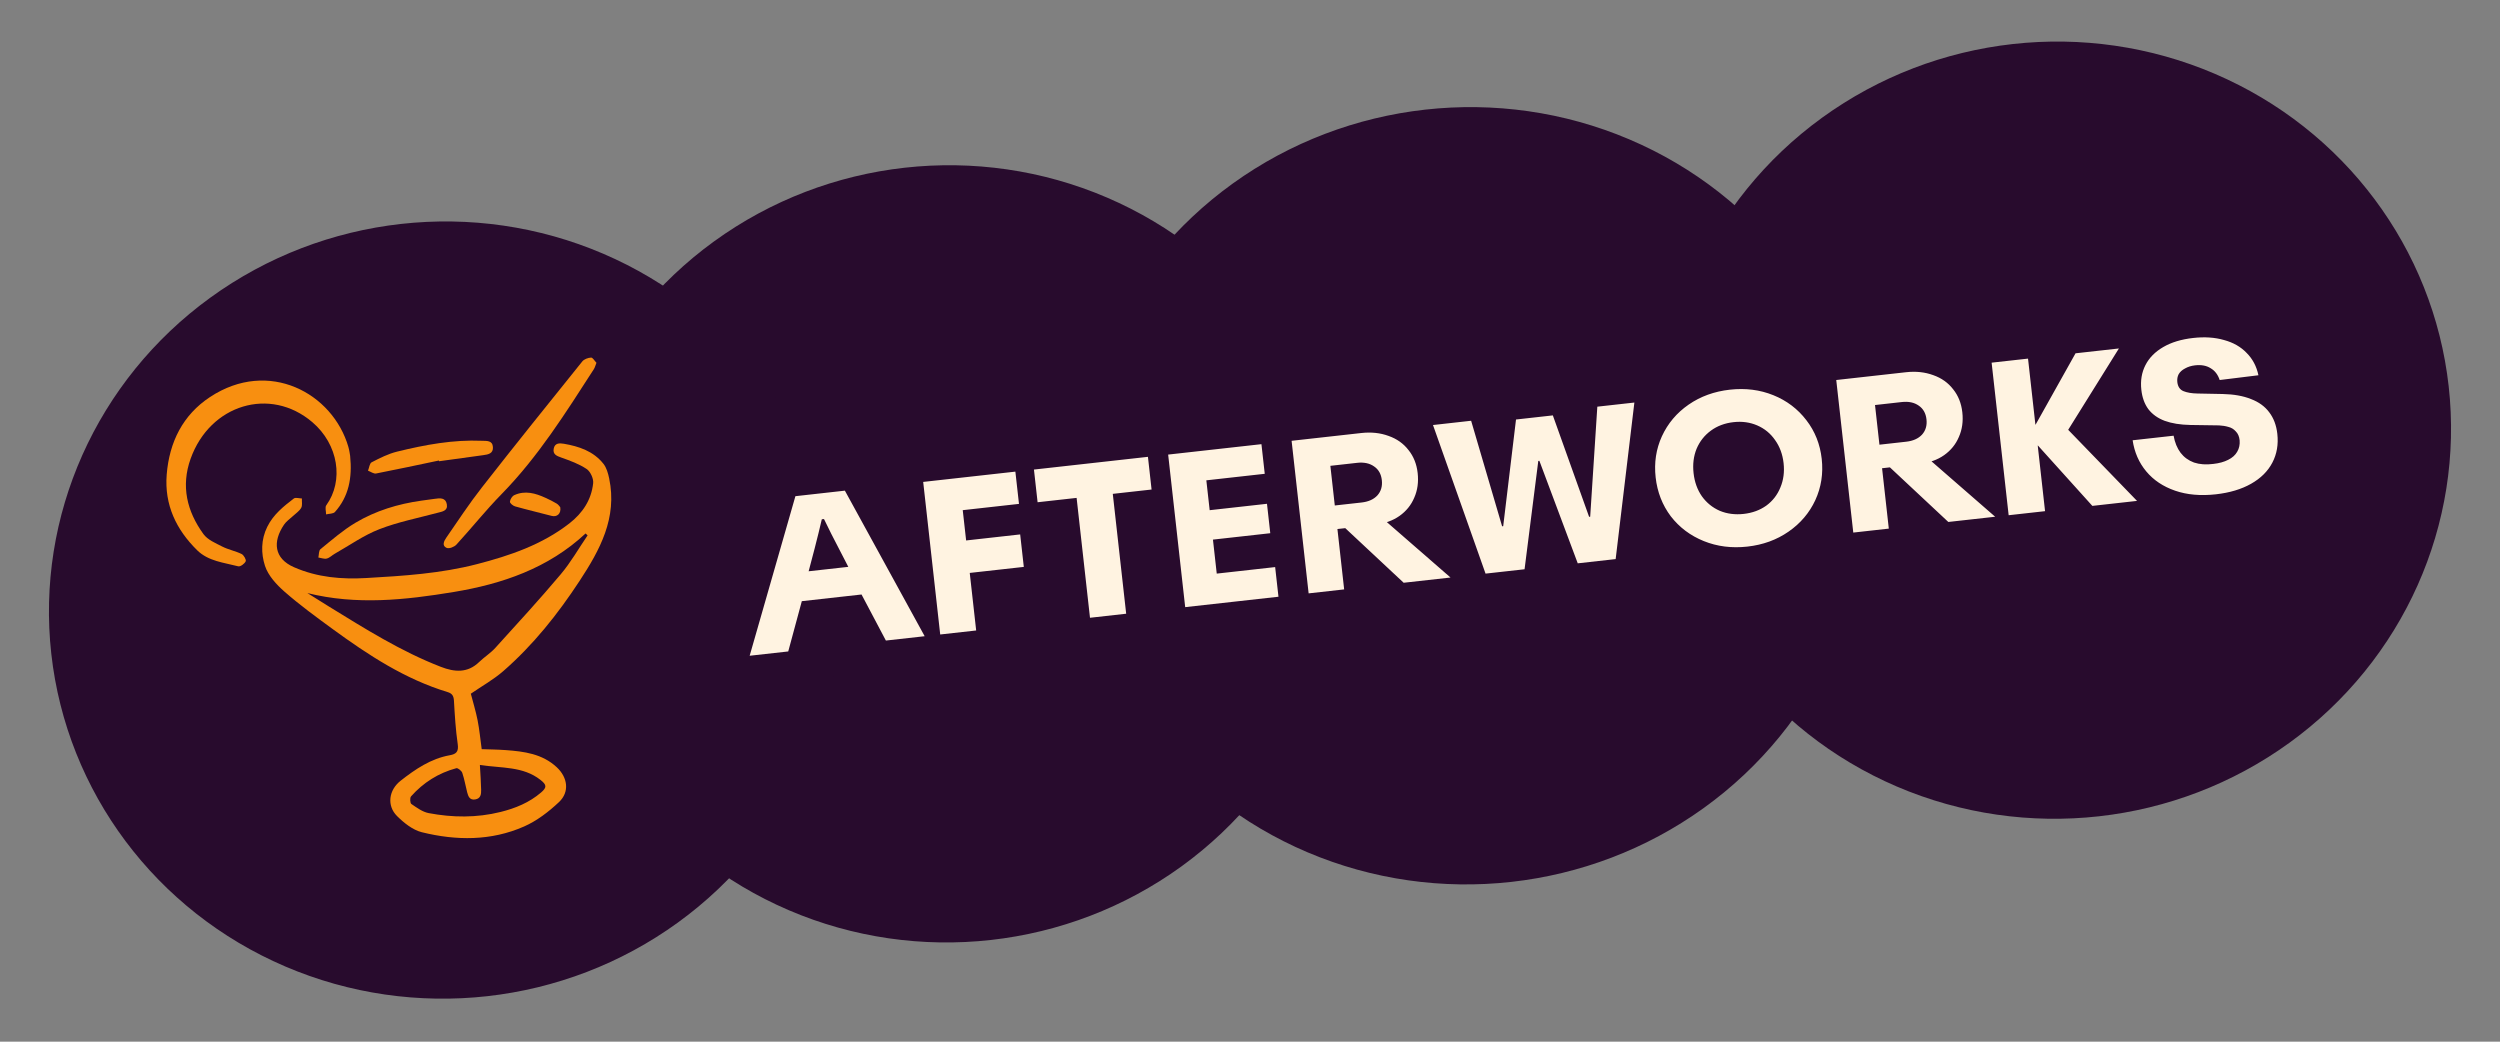 <svg width="228" height="95" viewBox="0 0 228 95" fill="none" xmlns="http://www.w3.org/2000/svg">
<rect x="0" y="0" width="228" height="95" fill="#808080" stroke="none"/>
<ellipse cx="86.44" cy="50.511" rx="36.05" ry="35.434" transform="rotate(-6.369 86.44 50.511)" fill="#280B2D"/>
<ellipse cx="133.905" cy="45.214" rx="36.358" ry="35.434" transform="rotate(-6.369 133.905 45.214)" fill="#280B2D"/>
<ellipse cx="187.493" cy="39.232" rx="36.05" ry="35.434" transform="rotate(-6.369 187.493 39.232)" fill="#280B2D"/>
<ellipse cx="40.507" cy="55.638" rx="36.05" ry="35.434" transform="rotate(-6.369 40.507 55.638)" fill="#280B2D"/>
<g clip-path="url(#clip0_48_371)">
<path d="M42.938 63.263C43.14 64.041 43.393 64.86 43.559 65.7C43.723 66.534 43.803 67.389 43.931 68.323C44.587 68.349 45.357 68.353 46.12 68.409C47.796 68.532 49.453 68.742 50.776 69.973C51.773 70.901 51.964 72.222 50.981 73.149C50.045 74.031 48.964 74.861 47.8 75.374C44.79 76.702 41.611 76.675 38.47 75.899C37.64 75.692 36.834 75.047 36.201 74.415C35.267 73.475 35.444 72.055 36.54 71.2C37.879 70.15 39.292 69.188 41.012 68.88C41.617 68.773 41.842 68.548 41.744 67.86C41.555 66.553 41.475 65.225 41.4 63.906C41.374 63.466 41.238 63.244 40.821 63.117C36.934 61.938 33.586 59.739 30.337 57.368C28.845 56.279 27.346 55.185 25.957 53.969C25.222 53.324 24.456 52.498 24.165 51.601C23.803 50.481 23.793 49.215 24.377 48.04C24.934 46.919 25.855 46.186 26.796 45.464C26.953 45.344 27.282 45.457 27.533 45.461C27.517 45.752 27.597 46.098 27.466 46.321C27.291 46.625 26.958 46.834 26.693 47.085C26.428 47.336 26.107 47.546 25.907 47.845C24.848 49.409 24.99 50.934 26.812 51.73C28.956 52.667 31.16 52.846 33.427 52.715C36.814 52.52 40.194 52.305 43.502 51.449C46.517 50.668 49.432 49.678 51.937 47.727C53.136 46.791 53.937 45.586 54.097 44.062C54.14 43.645 53.846 43.005 53.503 42.775C52.813 42.311 52.001 42.018 51.21 41.737C50.772 41.583 50.397 41.441 50.5 40.912C50.599 40.411 50.999 40.397 51.42 40.47C52.807 40.708 54.116 41.144 55.032 42.297C55.316 42.654 55.457 43.164 55.556 43.629C56.314 47.238 54.707 50.163 52.854 52.985C50.868 56.011 48.624 58.833 45.893 61.211C45.009 61.981 43.961 62.563 42.939 63.266L42.938 63.263ZM28.026 54.083C28.675 54.488 29.319 54.899 29.973 55.3C33.284 57.335 36.572 59.411 40.211 60.818C41.443 61.294 42.633 61.407 43.693 60.38C44.163 59.926 44.736 59.57 45.172 59.088C47.182 56.874 49.206 54.671 51.132 52.383C52.057 51.289 52.775 50.018 53.589 48.826C53.529 48.769 53.465 48.71 53.404 48.653C49.996 51.834 45.787 53.261 41.369 53.991C36.969 54.718 32.51 55.207 28.026 54.086L28.026 54.083ZM43.765 69.762C43.812 70.616 43.868 71.319 43.88 72.025C43.887 72.42 43.855 72.829 43.331 72.91C42.834 72.985 42.706 72.63 42.608 72.266C42.454 71.674 42.358 71.066 42.161 70.489C42.096 70.295 41.756 70.021 41.615 70.061C39.992 70.499 38.608 71.367 37.486 72.631C37.371 72.76 37.397 73.242 37.517 73.323C38.009 73.66 38.536 74.049 39.097 74.156C41.28 74.57 43.475 74.592 45.648 74.052C46.997 73.718 48.268 73.198 49.34 72.28C49.889 71.812 49.866 71.58 49.297 71.132C47.689 69.865 45.746 70.073 43.762 69.763L43.765 69.762Z" fill="#F88F10"/>
<path d="M31.933 41.574C32.139 43.604 31.796 45.293 30.549 46.691C30.391 46.867 30.015 46.844 29.739 46.912C29.739 46.63 29.623 46.262 29.757 46.08C31.373 43.84 30.868 40.533 28.482 38.499C24.642 35.228 19.159 36.881 17.385 41.834C16.488 44.341 17.052 46.629 18.547 48.699C18.928 49.229 19.657 49.534 20.273 49.848C20.833 50.134 21.471 50.248 22.035 50.525C22.233 50.622 22.474 51.047 22.409 51.19C22.31 51.412 21.92 51.698 21.732 51.649C20.427 51.308 19.004 51.188 17.982 50.184C16.072 48.304 14.985 46.041 15.203 43.286C15.44 40.317 16.677 37.838 19.158 36.206C24.507 32.682 30.35 35.85 31.772 40.76C31.867 41.089 31.905 41.432 31.933 41.574Z" fill="#F88F10"/>
<path d="M54.397 33.087C54.3 33.324 54.257 33.517 54.155 33.674C51.591 37.647 49.081 41.655 45.751 45.055C44.308 46.527 43.016 48.151 41.622 49.672C41.427 49.883 40.959 50.064 40.737 49.969C40.266 49.767 40.504 49.323 40.703 49.034C41.768 47.492 42.8 45.919 43.955 44.446C46.969 40.589 50.037 36.775 53.105 32.962C53.273 32.754 53.629 32.628 53.906 32.611C54.054 32.602 54.223 32.909 54.397 33.087Z" fill="#F88F10"/>
<path d="M38.426 45.66C38.835 45.604 39.243 45.554 39.651 45.492C40.134 45.416 40.649 45.378 40.752 45.998C40.852 46.6 40.331 46.654 39.903 46.769C38.127 47.245 36.305 47.6 34.598 48.263C33.173 48.816 31.886 49.731 30.543 50.493C30.289 50.635 30.069 50.871 29.802 50.94C29.57 50.999 29.292 50.882 29.034 50.844C29.093 50.586 29.066 50.218 29.227 50.085C30.26 49.247 31.274 48.358 32.409 47.681C34.255 46.579 36.296 45.959 38.429 45.66L38.426 45.66Z" fill="#F88F10"/>
<path d="M40.032 41.998C38.122 42.398 36.216 42.812 34.299 43.183C34.079 43.225 33.81 43.018 33.562 42.927C33.67 42.662 33.705 42.259 33.894 42.161C34.64 41.776 35.412 41.384 36.219 41.187C38.756 40.564 41.325 40.086 43.961 40.199C44.395 40.217 44.912 40.152 44.954 40.774C44.994 41.363 44.527 41.451 44.068 41.511C42.727 41.69 41.387 41.88 40.044 42.065L40.026 41.999L40.032 41.998Z" fill="#F88F10"/>
<path d="M51.095 46.254C51.197 46.849 50.793 47.179 50.308 47.049C49.199 46.756 48.079 46.493 46.973 46.181C46.78 46.127 46.494 45.887 46.506 45.755C46.523 45.541 46.709 45.245 46.9 45.159C47.88 44.706 48.831 44.98 49.753 45.403C50.101 45.563 50.447 45.73 50.774 45.929C50.928 46.021 51.033 46.191 51.095 46.257L51.095 46.254Z" fill="#F88F10"/>
</g>
<path d="M72.541 45.252L77.053 44.748L84.33 58.023L80.792 58.418L78.572 54.218L73.126 54.826L71.887 59.412L68.369 59.804L72.541 45.252ZM77.365 51.697L76.364 49.756L75.824 48.709L75.148 47.336L74.949 47.358C74.768 48.143 74.552 49.026 74.299 50.006L73.748 52.1L77.365 51.697ZM84.195 43.951L92.602 43.013L92.931 45.955L87.802 46.527L88.111 49.29L93.04 48.739L93.371 51.701L88.441 52.251L89.027 57.499L85.747 57.865L84.195 43.951ZM98.187 45.408L94.629 45.805L94.296 42.824L104.692 41.663L105.024 44.645L101.486 45.04L102.707 55.972L99.407 56.34L98.187 45.408ZM106.536 41.458L115.043 40.508L115.345 43.211L110.018 43.806L110.322 46.529L115.549 45.946L115.849 48.629L110.621 49.212L110.967 52.313L116.294 51.718L116.596 54.422L108.089 55.371L106.536 41.458ZM117.794 40.201L124.155 39.491C125.056 39.391 125.884 39.479 126.64 39.757C127.394 40.022 127.998 40.451 128.454 41.044C128.921 41.622 129.2 42.322 129.292 43.144C129.383 43.965 129.279 44.715 128.979 45.392C128.693 46.068 128.244 46.621 127.635 47.052C127.026 47.482 126.29 47.745 125.429 47.841L124.475 47.948L125.422 46.695L132.287 52.67L128.014 53.147L122.688 48.167L121.973 48.247L122.587 53.753L119.347 54.115L117.794 40.201ZM124.178 45.828C124.801 45.758 125.28 45.544 125.615 45.184C125.949 44.812 126.085 44.347 126.023 43.79C125.961 43.234 125.727 42.817 125.32 42.541C124.912 42.251 124.397 42.141 123.774 42.21L121.329 42.483L121.733 46.1L124.178 45.828ZM130.689 38.762L134.167 38.373L136.993 47.999L137.092 47.988L138.26 38.259L141.619 37.884L144.926 47.134L145.025 47.123L145.676 37.089L149.055 36.712L147.348 50.989L143.89 51.375L140.391 42.026L140.292 42.037L139.04 51.917L135.482 52.314L130.689 38.762ZM159.367 49.849C157.936 50.009 156.609 49.842 155.386 49.347C154.164 48.853 153.161 48.1 152.377 47.087C151.605 46.06 151.144 44.877 150.995 43.539C150.846 42.2 151.035 40.952 151.563 39.793C152.103 38.619 152.914 37.656 153.998 36.905C155.081 36.153 156.338 35.698 157.769 35.538C159.187 35.38 160.507 35.548 161.73 36.042C162.952 36.536 163.956 37.296 164.741 38.322C165.525 39.334 165.992 40.51 166.141 41.848C166.29 43.187 166.095 44.443 165.555 45.617C165.014 46.777 164.202 47.733 163.118 48.484C162.035 49.236 160.785 49.691 159.367 49.849ZM159.034 46.868C159.816 46.78 160.499 46.53 161.083 46.116C161.666 45.688 162.094 45.138 162.368 44.463C162.655 43.787 162.753 43.045 162.663 42.236C162.572 41.428 162.313 40.726 161.884 40.13C161.469 39.532 160.929 39.089 160.267 38.801C159.604 38.513 158.882 38.412 158.1 38.5C157.305 38.588 156.616 38.846 156.033 39.274C155.45 39.701 155.015 40.252 154.729 40.928C154.455 41.603 154.363 42.344 154.454 43.153C154.544 43.961 154.797 44.664 155.212 45.262C155.641 45.858 156.187 46.3 156.849 46.588C157.511 46.863 158.239 46.956 159.034 46.868ZM167.466 34.657L173.827 33.947C174.728 33.846 175.556 33.935 176.312 34.213C177.066 34.478 177.67 34.907 178.126 35.5C178.593 36.078 178.872 36.778 178.964 37.6C179.056 38.421 178.951 39.171 178.651 39.848C178.365 40.524 177.916 41.077 177.307 41.508C176.698 41.938 175.962 42.201 175.101 42.297L174.147 42.404L175.094 41.151L181.959 47.126L177.686 47.603L172.36 42.623L171.645 42.703L172.259 48.209L169.019 48.571L167.466 34.657ZM173.85 40.283C174.473 40.214 174.952 39.999 175.287 39.64C175.622 39.267 175.757 38.803 175.695 38.246C175.633 37.69 175.399 37.273 174.992 36.996C174.584 36.707 174.069 36.596 173.446 36.666L171.001 36.939L171.405 40.556L173.85 40.283ZM181.636 33.075L184.956 32.705L185.628 38.727L185.648 38.725L189.289 32.221L193.244 31.78L188.619 39.199L194.897 45.682L190.822 46.137L185.861 40.633L185.841 40.636L186.509 46.618L183.189 46.989L181.636 33.075ZM202.089 45.081C200.698 45.236 199.458 45.126 198.37 44.751C197.281 44.376 196.404 43.79 195.738 42.992C195.072 42.194 194.658 41.248 194.496 40.153L198.232 39.736C198.342 40.354 198.554 40.873 198.869 41.294C199.183 41.702 199.592 41.999 200.095 42.184C200.611 42.355 201.199 42.396 201.86 42.309C202.39 42.25 202.839 42.126 203.207 41.937C203.589 41.747 203.863 41.502 204.031 41.201C204.212 40.899 204.287 40.549 204.255 40.15C204.217 39.805 204.1 39.537 203.904 39.344C203.72 39.136 203.497 39 203.234 38.936C202.971 38.858 202.677 38.81 202.353 38.793L202.333 38.795L199.773 38.758C198.846 38.741 198.06 38.614 197.417 38.378C196.786 38.139 196.291 37.785 195.93 37.316C195.582 36.845 195.369 36.258 195.291 35.556C195.197 34.721 195.321 33.969 195.663 33.301C196.004 32.632 196.546 32.082 197.29 31.65C198.033 31.218 198.941 30.943 200.015 30.823C201.061 30.706 202.001 30.769 202.833 31.011C203.677 31.239 204.365 31.632 204.896 32.19C205.44 32.733 205.797 33.411 205.969 34.223L202.435 34.658C202.273 34.166 201.998 33.808 201.611 33.583C201.235 33.343 200.762 33.255 200.193 33.318C199.848 33.357 199.543 33.451 199.278 33.602C199.012 33.739 198.817 33.915 198.693 34.13C198.583 34.343 198.543 34.583 198.572 34.848C198.618 35.258 198.803 35.533 199.127 35.671C199.464 35.808 199.895 35.881 200.419 35.889L202.718 35.934C203.727 35.956 204.583 36.109 205.285 36.392C205.999 36.662 206.554 37.063 206.949 37.595C207.357 38.127 207.605 38.783 207.692 39.565C207.8 40.532 207.649 41.408 207.24 42.191C206.831 42.975 206.185 43.617 205.302 44.118C204.419 44.619 203.348 44.94 202.089 45.081Z" fill="#FFF3E1"/>
<defs>
<clipPath id="clip0_48_371">
<rect width="40.417" height="44.091" fill="white" transform="translate(14 35.996) rotate(-7.833)"/>
</clipPath>
</defs>
</svg>
